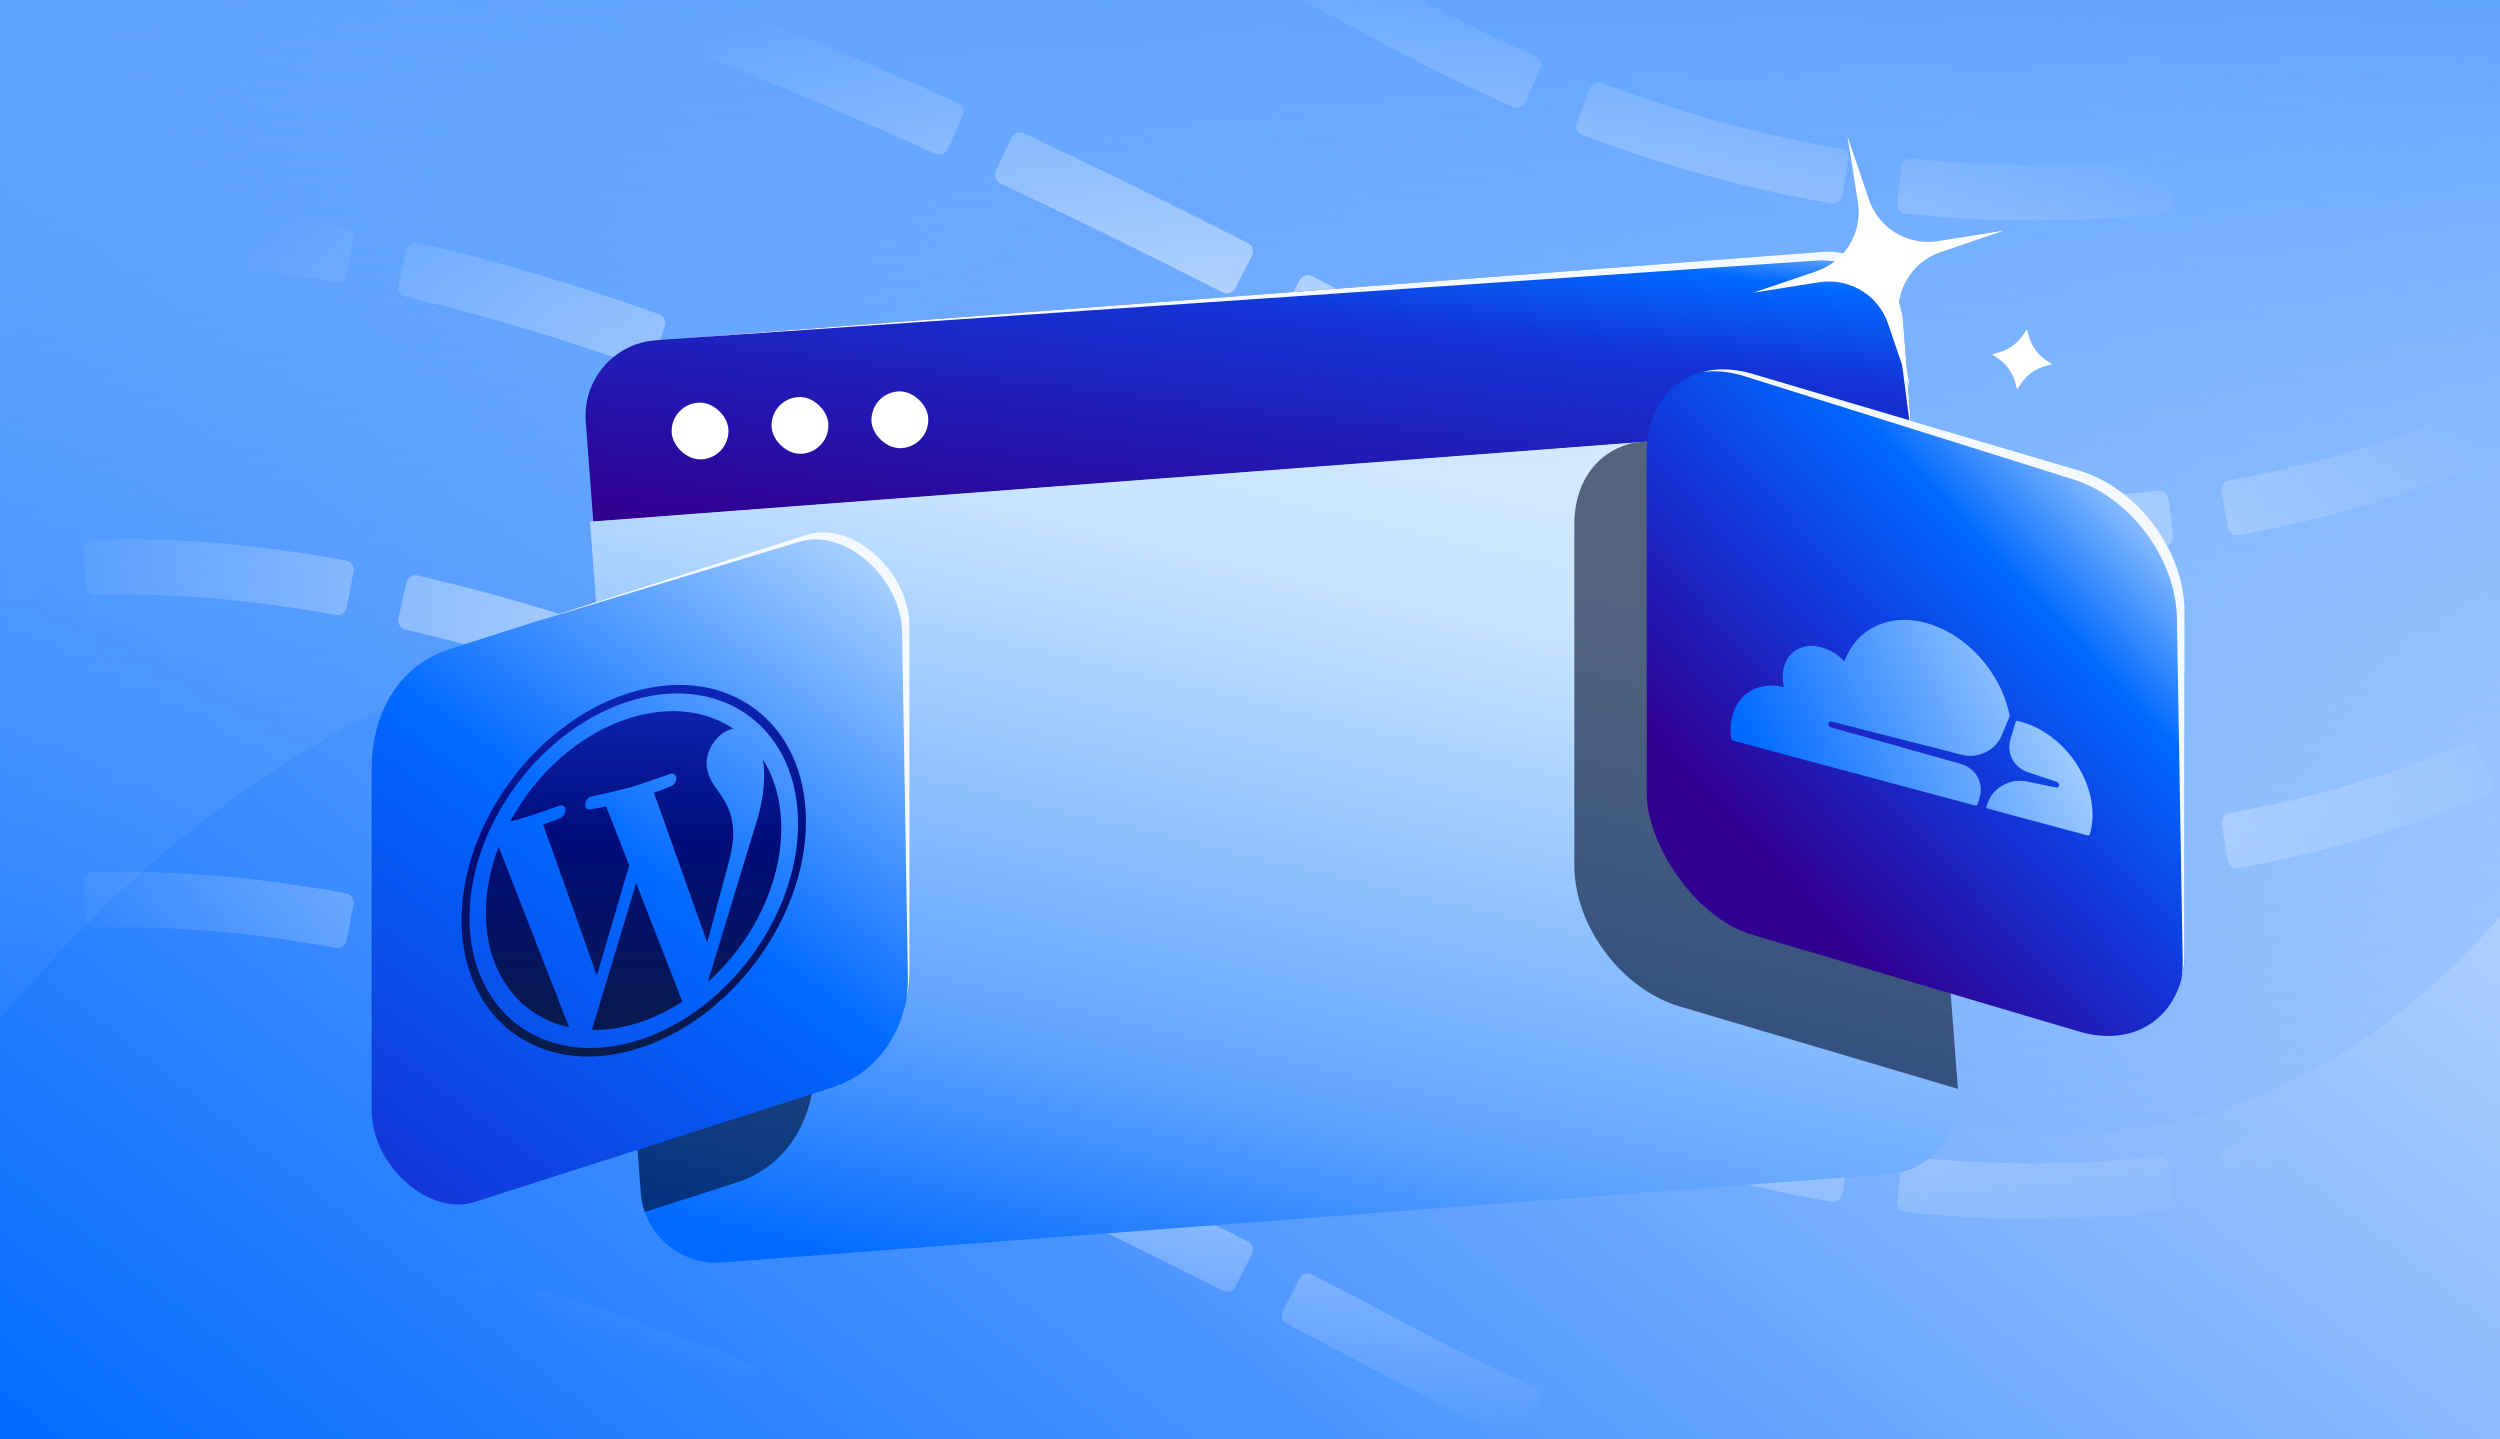 <?xml version="1.0" encoding="utf-8"?>
<svg xmlns="http://www.w3.org/2000/svg" fill="none" height="608" viewBox="0 0 1056 608" width="1056">
  <filter color-interpolation-filters="sRGB" filterUnits="userSpaceOnUse" height="120.57" id="a" width="120.563" x="733.201" y="50.249">
    <feFlood flood-opacity="0" result="BackgroundImageFix"/>
    <feColorMatrix in="SourceAlpha" result="hardAlpha" type="matrix" values="0 0 0 0 0 0 0 0 0 0 0 0 0 0 0 0 0 0 127 0"/>
    <feOffset/>
    <feGaussianBlur stdDeviation="3.659"/>
    <feColorMatrix type="matrix" values="0 0 0 0 1 0 0 0 0 1 0 0 0 0 1 0 0 0 0.75 0"/>
    <feBlend in2="BackgroundImageFix" mode="normal" result="effect1_dropShadow_2216_9920"/>
    <feBlend in="SourceGraphic" in2="effect1_dropShadow_2216_9920" mode="normal" result="shape"/>
  </filter>
  <filter color-interpolation-filters="sRGB" filterUnits="userSpaceOnUse" height="40.028" id="b" width="40.027" x="834.089" y="131.749">
    <feFlood flood-opacity="0" result="BackgroundImageFix"/>
    <feColorMatrix in="SourceAlpha" result="hardAlpha" type="matrix" values="0 0 0 0 0 0 0 0 0 0 0 0 0 0 0 0 0 0 127 0"/>
    <feOffset/>
    <feGaussianBlur stdDeviation="3.659"/>
    <feColorMatrix type="matrix" values="0 0 0 0 1 0 0 0 0 1 0 0 0 0 1 0 0 0 0.75 0"/>
    <feBlend in2="BackgroundImageFix" mode="normal" result="effect1_dropShadow_2216_9920"/>
    <feBlend in="SourceGraphic" in2="effect1_dropShadow_2216_9920" mode="normal" result="shape"/>
  </filter>
  <linearGradient gradientUnits="userSpaceOnUse" id="c" x1="0" x2="673" y1="622.5" y2="-228.5">
    <stop offset="0" stop-color="#0069ff"/>
    <stop offset="1" stop-color="#e1edff"/>
  </linearGradient>
  <linearGradient gradientUnits="userSpaceOnUse" id="d" x1="579.734" x2="563.48" y1="-27" y2="513.099">
    <stop offset="0" stop-color="#5fa3ff"/>
    <stop offset="1" stop-color="#5fa3ff" stop-opacity="0"/>
  </linearGradient>
  <radialGradient cx="0" cy="0" gradientTransform="matrix(-1.29 313.216 -544.334 -2.242 535.442 296.696)" gradientUnits="userSpaceOnUse" id="e" r="1">
    <stop offset="0" stop-color="#fff"/>
    <stop offset="1" stop-color="#fff" stop-opacity="0"/>
  </radialGradient>
  <linearGradient gradientUnits="userSpaceOnUse" id="f" x1="304.978" x2="326.93" y1="219.637" y2="38.339">
    <stop offset="0" stop-color="#300091"/>
    <stop offset=".632" stop-color="#1433d6"/>
    <stop offset=".84" stop-color="#0069ff"/>
    <stop offset=".99" stop-color="#c6e3ff"/>
  </linearGradient>
  <linearGradient gradientUnits="userSpaceOnUse" id="g" x1="527" x2="382.5" y1="-51" y2="554.5">
    <stop offset="0" stop-color="#f4f9ff"/>
    <stop offset=".454" stop-color="#c6e3ff"/>
    <stop offset=".804" stop-color="#5fa3ff"/>
    <stop offset=".978" stop-color="#0069ff"/>
  </linearGradient>
  <linearGradient id="h">
    <stop offset="0" stop-color="#300091"/>
    <stop offset=".346" stop-color="#1433d6"/>
    <stop offset=".654" stop-color="#0069ff"/>
    <stop offset=".99" stop-color="#c6e3ff"/>
  </linearGradient>
  <linearGradient gradientUnits="userSpaceOnUse" href="#h" id="i" x1="65.816" x2="231.809" y1="210.569" y2="-16.072"/>
  <linearGradient gradientUnits="userSpaceOnUse" id="j" x1="744.04" x2="885.57" y1="325.994" y2="263.257">
    <stop offset="0" stop-color="#0069ff"/>
    <stop offset="1" stop-color="#c6e3ff"/>
  </linearGradient>
  <linearGradient gradientUnits="userSpaceOnUse" href="#h" id="k" x1="52" x2="393.917" y1="678" y2="210"/>
  <linearGradient gradientUnits="userSpaceOnUse" id="l" x1="222.117" x2="226.192" y1="438.661" y2="255.24">
    <stop offset="0" stop-color="#081b4b"/>
    <stop offset=".455" stop-color="#000c79"/>
    <stop offset="1" stop-color="#1433d6"/>
  </linearGradient>
  <clipPath id="m">
    <path d="m0 0h1056v608h-1056z"/>
  </clipPath>
  <clipPath id="n">
    <path d="m0 0h168.139v168.139h-168.139z" transform="matrix(.961 -.276 0 1 186.894 306.894)"/>
  </clipPath>
  <g clip-path="url(#m)">
    <path d="m0 0h1056v608h-1056z" fill="url(#c)"/>
    <path d="m-32 474.454s206.882-337.342 517.096-150.321c310.213 187.02 462.947 217.258 604.904 20.987v-372.12l-1122-0z" fill="url(#d)"/>
    <path clip-rule="evenodd" d="m141.782-161.92c2.173.399 4.267-1.025 4.68-3.195l2.881-15.157c.413-2.17-1.012-4.265-3.185-4.664-37.579-6.903-73.094-9.943-106.941-8.845-2.208.072-3.921 1.939-3.828 4.146l.651 15.414c.093 2.207 1.957 3.919 4.165 3.849 31.807-1.013 65.508 1.836 101.577 8.452zm-131.366-6.311c2.195-.249 3.796-2.21 3.572-4.408l-1.566-15.349c-.224-2.198-2.188-3.8-4.383-3.552-36.686 4.137-71.321 13.527-104.465 28.445-2.014.907-2.885 3.287-1.955 5.291l6.492 13.996c.93 2.004 3.307 2.873 5.322 1.968 30.722-13.798 62.833-22.516 96.984-26.391zm1290.774 40.849c10.72-12.131 19.03-22.36 24.78-29.744 3.11-3.992 5.48-7.154 7.08-9.338.8-1.092 1.41-1.939 1.83-2.523.2-.293.36-.519.48-.677l.13-.187.03-.054.02-.017v-.009c0-.001 0-.002-9.62-6.682l-2.12-1.474-5.38-3.737c-2.12-1.471-2.12-1.471-2.12-1.472l-.02.024-.08.126-.15.208c-.07.096-.15.212-.25.346-.35.501-.9 1.264-1.64 2.269-1.48 2.012-3.71 4.994-6.67 8.799-5.47 7.02-13.44 16.836-23.77 28.524-1.46 1.655-1.32 4.185.33 5.658l11.5 10.285c1.64 1.472 4.17 1.33 5.64-.325zm-1030.701 1.01c2.083.737 4.372-.345 5.116-2.425l5.196-14.528c.744-2.08-.34-4.37-2.422-5.107-35.691-12.633-69.585-22.751-101.922-30.212-2.153-.497-4.292.858-4.777 3.014l-3.386 15.052c-.485 2.155.868 4.294 3.02 4.791 31.264 7.22 64.233 17.049 99.175 29.415zm-383.66-2.06c1.927-1.08 2.643-3.507 1.585-5.446l-7.384-13.547c-1.058-1.939-3.488-2.657-5.416-1.578-29.883 16.712-58.491 38.132-86.327 64.357-1.608 1.515-1.664 4.048-.138 5.645l10.662 11.152c1.526 1.597 4.058 1.652 5.666.138 26.525-24.973 53.488-45.111 81.352-60.721zm508.218 52.751c2.014.909 4.385.02 5.298-1.992l6.377-14.049c.913-2.012.023-4.383-1.99-5.293-33.963-15.344-66.409-28.971-97.487-40.806-2.065-.786-4.372.258-5.152 2.325l-5.449 14.434c-.78 2.067.262 4.374 2.327 5.16 30.532 11.628 62.503 25.053 96.076 40.22zm884.723-28.52c1.54-1.59 1.47-4.12-.12-5.644l-11.17-10.648c-1.6-1.525-4.13-1.467-5.66.123-20.6 21.363-46.82 45.957-78.18 70.215-1.74 1.352-2.08 3.861-.74 5.616l9.37 12.257c1.34 1.755 3.85 2.091 5.6.739 32.49-25.127 59.62-50.578 80.9-72.659zm-763.353 87.136c1.969 1.003 4.379.223 5.383-1.745l7.017-13.74c1.005-1.968.224-4.377-1.744-5.38-32.795-16.706-64.295-32.165-94.599-46.33-2.001-.935-4.38-.067-5.312 1.936l-6.511 13.987c-.932 2.003-.065 4.381 1.936 5.317 30.008 14.028 61.25 29.359 93.83 45.955zm-732.328-29.365c1.525-1.599 1.482-4.13-.107-5.665l-11.094-10.721c-1.589-1.535-4.122-1.493-5.646.105-11.012 11.542-21.923 23.864-32.767 36.973-1.408 1.702-1.156 4.223.553 5.623l11.937 9.774c1.709 1.4 4.229 1.147 5.637-.554 10.462-12.642 20.948-24.481 31.487-35.534zm1389.491 33.562c1.81-1.272 2.23-3.77.94-5.569l-8.95-12.563c-1.28-1.799-3.78-2.217-5.59-.946-27.05 19.038-57.24 37.264-90.34 52.892-2 .943-2.87 3.32-1.94 5.324l6.49 13.998c.93 2.004 3.31 2.877 5.3 1.935 34.58-16.316 66.03-35.309 94.09-55.07zm-630.03 9.754c15.188 7.879 30.659 16.018 46.422 24.413 16.609 8.845 33.027 16.774 49.247 23.839 2.025.882 4.377-.06 5.247-2.091l6.075-14.182c.87-2.031-.071-4.381-2.096-5.263-15.601-6.8-31.424-14.441-47.461-22.982-15.837-8.434-31.389-16.616-46.664-24.54-1.961-1.017-4.375-.25-5.39 1.712l-7.092 13.702c-1.016 1.962-.249 4.375 1.712 5.393zm507.1 57.971c2.05-.831 3.02-3.172 2.17-5.213l-5.9-14.253c-.85-2.041-3.19-3.008-5.23-2.178-31.13 12.626-64.516 22.758-99.999 29.115-2.175.39-3.64 2.454-3.269 4.632l2.593 15.209c.372 2.178 2.439 3.644 4.613 3.255 37.365-6.679 72.442-17.334 105.022-30.566zm-277.002 31.032c2.178.371 4.232-1.111 4.586-3.292l2.474-15.229c.355-2.18-1.125-4.234-3.303-4.605-32.373-5.524-65.967-14.525-100.7-27.659-2.067-.781-4.382.243-5.177 2.304l-5.553 14.394c-.795 2.061.231 4.378 2.297 5.16 36.222 13.707 71.38 23.137 105.376 28.926zm140.758 4.1c2.195-.25 3.755-2.246 3.488-4.439l-1.869-15.315c-.268-2.193-2.262-3.752-4.457-3.503-33.004 3.744-67.704 4.14-103.987.232-2.196-.237-4.182 1.334-4.436 3.529l-1.779 15.325c-.254 2.194 1.318 4.181 3.515 4.419 38.188 4.128 74.747 3.711 109.525-.248zm-772.624-111.339c2.173.399 4.267-1.025 4.68-3.195l2.881-15.157c.413-2.17-1.012-4.266-3.185-4.665-37.579-6.903-73.094-9.942-106.941-8.845-2.208.072-3.921 1.938-3.828 4.146l.651 15.415c.093 2.207 1.957 3.919 4.165 3.849 31.807-1.013 65.508 1.836 101.577 8.452zm-131.366-6.311c2.195-.249 3.796-2.21 3.572-4.408l-1.566-15.349c-.224-2.198-2.188-3.8-4.383-3.552-36.686 4.137-71.321 13.527-104.465 28.445-2.014.907-2.885 3.287-1.955 5.291l6.492 13.996c.93 2.004 3.307 2.873 5.322 1.968 30.722-13.797 62.833-22.516 96.984-26.391zm1290.774 40.85c10.72-12.131 19.03-22.36 24.78-29.744 3.11-3.992 5.48-7.154 7.08-9.338.8-1.092 1.41-1.939 1.83-2.524.2-.292.36-.519.48-.677l.13-.186.03-.054.02-.017v-.009c0-.001 0-.002-9.62-6.683l-2.12-1.474-5.38-3.737-1.78-1.237c-.34-.234-.34-.234-.34-.235l-.02.024-.08.126c-.09.118-.22.303-.4.554-.35.501-.9 1.264-1.64 2.27-1.48 2.011-3.71 4.993-6.67 8.798-5.47 7.021-13.44 16.837-23.77 28.524-1.46 1.655-1.32 4.185.33 5.658l11.5 10.285c1.64 1.473 4.17 1.331 5.64-.324zm-1030.701 1.01c2.083.737 4.372-.345 5.116-2.425l5.196-14.527c.744-2.08-.34-4.37-2.422-5.107-35.691-12.633-69.585-22.751-101.922-30.212-2.153-.497-4.292.859-4.777 3.014l-3.386 15.052c-.485 2.155.868 4.294 3.02 4.791 31.264 7.22 64.233 17.049 99.175 29.415zm-383.66-2.06c1.927-1.08 2.643-3.507 1.585-5.446l-7.384-13.546c-1.058-1.94-3.488-2.657-5.416-1.579-29.883 16.713-58.491 38.133-86.327 64.357-1.608 1.515-1.664 4.048-.138 5.645l10.662 11.152c1.526 1.597 4.058 1.652 5.666.138 26.525-24.973 53.488-45.111 81.352-60.721zm508.218 52.751c2.014.909 4.385.02 5.298-1.992l6.377-14.049c.913-2.012.023-4.383-1.99-5.293-33.963-15.344-66.409-28.971-97.487-40.806-2.065-.786-4.372.258-5.152 2.325l-5.449 14.434c-.78 2.067.262 4.374 2.327 5.16 30.532 11.629 62.503 25.053 96.076 40.22zm884.723-28.52c1.54-1.591 1.47-4.12-.12-5.645l-11.17-10.648c-1.6-1.525-4.13-1.467-5.66.123-20.6 21.363-46.82 45.957-78.18 70.215-1.74 1.352-2.08 3.861-.74 5.616l9.37 12.257c1.34 1.755 3.85 2.091 5.6.74 32.49-25.127 59.62-50.579 80.9-72.659zm-763.353 87.136c1.969 1.003 4.379.223 5.383-1.745l7.017-13.74c1.005-1.967.224-4.377-1.744-5.38-32.795-16.705-64.295-32.164-94.599-46.33-2.001-.935-4.38-.067-5.312 1.936l-6.511 13.987c-.932 2.003-.065 4.381 1.936 5.317 30.008 14.027 61.25 29.359 93.83 45.955zm-732.328-29.365c1.525-1.599 1.482-4.13-.107-5.665l-11.094-10.721c-1.589-1.535-4.122-1.493-5.646.105-11.012 11.542-21.923 23.864-32.767 36.972-1.408 1.702-1.156 4.224.553 5.623l11.937 9.774c1.709 1.4 4.229 1.148 5.637-.554 10.462-12.643 20.948-24.481 31.487-35.534zm1389.491 33.562c1.81-1.272 2.23-3.77.94-5.569l-8.95-12.563c-1.28-1.799-3.78-2.218-5.59-.946-27.05 19.037-57.24 37.263-90.34 52.891-2 .944-2.87 3.321-1.94 5.325l6.49 13.998c.93 2.004 3.31 2.877 5.3 1.934 34.58-16.315 66.03-35.309 94.09-55.07zm-630.03 9.754c15.188 7.879 30.659 16.018 46.422 24.413 16.609 8.845 33.027 16.773 49.247 23.839 2.025.882 4.377-.06 5.247-2.091l6.075-14.182c.87-2.03-.071-4.38-2.096-5.263-15.601-6.8-31.424-14.442-47.461-22.982-15.837-8.434-31.389-16.616-46.664-24.54-1.961-1.017-4.375-.25-5.39 1.712l-7.092 13.702c-1.016 1.961-.249 4.375 1.712 5.392zm507.1 57.971c2.05-.831 3.02-3.172 2.17-5.213l-5.9-14.253c-.85-2.041-3.19-3.008-5.23-2.178-31.13 12.626-64.516 22.758-99.999 29.115-2.175.389-3.64 2.454-3.269 4.632l2.593 15.209c.372 2.177 2.439 3.643 4.613 3.255 37.365-6.679 72.442-17.334 105.022-30.567zm-277.002 31.032c2.178.371 4.232-1.111 4.586-3.292l2.474-15.229c.355-2.18-1.125-4.233-3.303-4.605-32.373-5.524-65.967-14.525-100.7-27.659-2.067-.781-4.382.244-5.177 2.305l-5.553 14.394c-.795 2.061.231 4.378 2.297 5.16 36.222 13.707 71.38 23.137 105.376 28.926zm140.758 4.1c2.195-.25 3.755-2.246 3.488-4.439l-1.869-15.315c-.268-2.193-2.262-3.752-4.457-3.503-33.004 3.744-67.704 4.14-103.987.232-2.196-.237-4.182 1.334-4.436 3.529l-1.779 15.325c-.254 2.195 1.318 4.182 3.515 4.419 38.188 4.128 74.747 3.711 109.525-.248zm-767.944-114.534c-.413 2.17-2.507 3.593-4.68 3.195-36.069-6.617-69.77-9.465-101.577-8.453-2.208.071-4.072-1.641-4.165-3.848l-.651-15.415c-.093-2.207 1.62-4.074 3.828-4.146 33.848-1.098 69.362 1.942 106.941 8.845 2.173.399 3.598 2.494 3.185 4.665zm-132.475-7.524c.224 2.197-1.377 4.158-3.572 4.407-34.151 3.876-66.262 12.594-96.984 26.392-2.015.905-4.393.036-5.322-1.968l-6.492-13.996c-.93-2.004-.059-4.384 1.955-5.291 33.144-14.918 67.779-24.309 104.465-28.445 2.195-.248 4.159 1.355 4.383 3.552zm1311.983 15.513c-5.75 7.384-14.06 17.613-24.78 29.744-1.47 1.655-4 1.797-5.64.324l-11.5-10.284c-1.65-1.473-1.79-4.003-.33-5.658 10.33-11.688 18.3-21.504 23.77-28.525 2.96-3.805 5.19-6.787 6.67-8.798.74-1.005 1.29-1.768 1.64-2.269.18-.251.31-.436.4-.554l.08-.126.02-.024c0 0 0 0.0.04.026l.17.119c.24.169.77.535 1.91 1.325l5.38 3.738 2.12 1.473c9.62 6.681 9.62 6.682 9.62 6.683v.009l-.02.017-.03.054-.13.186-.09.122-.14.203c-.08.104-.16.222-.25.352-.42.585-1.03 1.432-1.83 2.524-1.6 2.184-3.97 5.346-7.08 9.338zm-1050.365 28.328c-.744 2.08-3.033 3.163-5.116 2.426-34.942-12.366-67.911-22.196-99.175-29.415-2.152-.497-3.505-2.636-3.02-4.792l3.386-15.052c.485-2.155 2.624-3.51 4.777-3.014 32.337 7.462 66.231 17.579 101.922 30.213 2.082.737 3.166 3.027 2.422 5.107zm-387.191-5.081c1.058 1.94.342 4.367-1.585 5.447-27.864 15.609-54.827 35.748-81.352 60.721-1.608 1.514-4.14 1.459-5.666-.138l-10.662-11.152c-1.526-1.597-1.47-4.131.138-5.646 27.836-26.224 56.444-47.644 86.327-64.357 1.928-1.078 4.358-.36 5.416 1.579zm511.931 56.206c-.913 2.011-3.284 2.901-5.298 1.992-33.573-15.167-65.544-28.592-96.076-40.22-2.065-.787-3.107-3.094-2.327-5.16l5.449-14.434c.78-2.067 3.087-3.111 5.152-2.325 31.078 11.835 63.524 25.462 97.487 40.806 2.013.909 2.903 3.281 1.99 5.292zm879.305-32.173c1.59 1.525 1.66 4.054.12 5.645-21.28 22.08-48.41 47.531-80.9 72.658-1.75 1.352-4.26 1.016-5.6-.739l-9.37-12.257c-1.34-1.755-1-4.264.74-5.616 31.36-24.258 57.58-48.852 78.18-70.215 1.53-1.591 4.06-1.648 5.66-.123zm-757.85 91.036c-1.004 1.968-3.414 2.748-5.383 1.745-32.58-16.596-63.822-31.927-93.83-45.955-2.001-.935-2.868-3.314-1.936-5.317l6.511-13.987c.932-2.003 3.311-2.871 5.312-1.936 30.304 14.165 61.804 29.624 94.599 46.33 1.968 1.003 2.749 3.413 1.744 5.38zm-737.818-33.285c1.589 1.535 1.632 4.066.107 5.665-10.539 11.053-21.025 22.891-31.487 35.533-1.408 1.702-3.928 1.955-5.637.555l-11.937-9.774c-1.709-1.4-1.961-3.921-.553-5.623 10.844-13.109 21.755-25.43 32.767-36.972 1.524-1.599 4.057-1.641 5.646-.106zm1390.538 33.658c1.29 1.798.87 4.297-.94 5.569-28.06 19.761-59.51 38.754-94.09 55.07-1.99.943-4.37.07-5.3-1.935l-6.49-13.997c-.93-2.005-.06-4.381 1.94-5.325 33.1-15.628 63.29-33.854 90.34-52.891 1.81-1.272 4.31-.854 5.59.945zm-584.548 39.736c-15.763-8.395-31.234-16.534-46.422-24.413-1.961-1.017-2.728-3.431-1.712-5.393l7.092-13.701c1.015-1.962 3.429-2.73 5.39-1.712 15.275 7.924 30.827 16.106 46.664 24.54 16.037 8.54 31.86 16.182 47.461 22.982 2.025.882 2.966 3.232 2.096 5.263l-6.075 14.182c-.87 2.031-3.222 2.973-5.247 2.091-16.22-7.066-32.638-14.994-49.247-23.839zm462.848 28.345c.85 2.041-.12 4.382-2.17 5.213-32.58 13.233-67.657 23.888-105.022 30.566-2.174.389-4.241-1.077-4.613-3.255l-2.593-15.208c-.371-2.178 1.094-4.243 3.269-4.632 35.483-6.357 68.869-16.489 99.999-29.115 2.04-.831 4.38.137 5.23 2.178zm-274.586 32.953c-.354 2.18-2.408 3.663-4.586 3.292-33.996-5.789-69.154-15.219-105.376-28.927-2.066-.781-3.092-3.098-2.297-5.159l5.553-14.395c.795-2.061 3.11-3.085 5.177-2.304 34.733 13.134 68.327 22.134 100.7 27.659 2.178.372 3.658 2.425 3.303 4.605zm139.66 2.953c.267 2.192-1.293 4.189-3.488 4.439-34.778 3.959-71.337 4.376-109.525.248-2.197-.238-3.769-2.225-3.515-4.419l1.779-15.325c.254-2.195 2.24-3.766 4.436-3.529 36.283 3.908 70.983 3.512 103.987-.232 2.195-.249 4.189 1.31 4.457 3.503zm-776.112-106.9c2.173.398 4.267-1.025 4.68-3.195l2.881-15.157c.413-2.171-1.012-4.266-3.185-4.665-37.579-6.903-73.094-9.942-106.941-8.844-2.208.071-3.921 1.938-3.828 4.145l.651 15.415c.093 2.207 1.957 3.919 4.165 3.848 31.807-1.012 65.508 1.836 101.577 8.453zm-131.366-6.312c2.195-.249 3.796-2.21 3.572-4.408l-1.566-15.348c-.224-2.198-2.188-3.8-4.383-3.552-36.686 4.136-71.321 13.527-104.465 28.445-2.014.906-2.885 3.287-1.955 5.291l6.492 13.996c.93 2.004 3.307 2.872 5.322 1.967 30.722-13.797 62.833-22.515 96.984-26.391zm1290.774 40.85c10.72-12.131 19.03-22.36 24.78-29.744 3.11-3.992 5.48-7.154 7.08-9.338.43-.59.81-1.109 1.13-1.553.27-.378.5-.702.7-.971.2-.292.36-.518.48-.677l.13-.186.03-.054.02-.018v-.008c0-.001 0-.002-3.06-2.128l-3.51-2.437-3.05-2.118-2.12-1.473-5.38-3.738-1.21-.84-.71-.495-.19-.131-.01-.005-.02.024-.08.126c-.09.117-.22.303-.4.553-.19.266-.43.604-.73 1.013-.12.174-.26.361-.4.56-.16.218-.33.45-.51.697-1.48 2.011-3.71 4.993-6.67 8.798-5.47 7.021-13.44 16.837-23.77 28.525-1.46 1.655-1.32 4.185.33 5.657l11.5 10.285c1.64 1.473 4.17 1.331 5.64-.324zm-1030.701 1.01c2.083.737 4.372-.346 5.116-2.426l5.196-14.527c.744-2.08-.34-4.37-2.422-5.107-35.691-12.634-69.585-22.751-101.922-30.213-2.153-.496-4.292.859-4.777 3.014l-3.386 15.052c-.485 2.156.868 4.294 3.02 4.792 31.264 7.219 64.233 17.049 99.175 29.415zm-383.66-2.06c1.927-1.08 2.643-3.507 1.585-5.447l-7.384-13.546c-1.058-1.94-3.488-2.657-5.416-1.579-29.883 16.713-58.491 38.133-86.327 64.357-1.608 1.515-1.664 4.049-.138 5.645l10.662 11.153c1.526 1.597 4.058 1.652 5.666.138 26.525-24.973 53.488-45.112 81.352-60.721zm508.218 52.751c2.014.909 4.385.019 5.298-1.992l6.377-14.049c.913-2.012.023-4.383-1.99-5.293-33.963-15.343-66.409-28.971-97.487-40.805-2.065-.786-4.372.258-5.152 2.324l-5.449 14.434c-.78 2.067.262 4.374 2.327 5.161 30.532 11.628 62.503 25.053 96.076 40.22zm884.723-28.52c1.54-1.591 1.47-4.12-.12-5.645l-11.17-10.647c-1.6-1.525-4.13-1.468-5.66.123-20.6 21.363-46.82 45.957-78.18 70.215-1.74 1.351-2.08 3.861-.74 5.616l9.37 12.257c1.34 1.755 3.85 2.091 5.6.739 32.49-25.127 59.62-50.578 80.9-72.658zm-763.353 87.136c1.969 1.003 4.379.223 5.383-1.745l7.017-13.74c1.005-1.968.224-4.377-1.744-5.38-32.795-16.706-64.295-32.165-94.599-46.33-2.001-.935-4.38-.067-5.312 1.936l-6.511 13.987c-.932 2.003-.065 4.382 1.936 5.317 30.008 14.028 61.25 29.359 93.83 45.955zm-732.328-29.366c1.525-1.598 1.482-4.129-.107-5.664l-11.094-10.722c-1.589-1.535-4.122-1.493-5.646.105-11.012 11.543-21.923 23.864-32.767 36.973-1.408 1.702-1.156 4.223.553 5.623l11.937 9.774c1.709 1.399 4.229 1.147 5.637-.555 10.462-12.642 20.948-24.481 31.487-35.534zm1389.491 33.562c1.81-1.271 2.23-3.77.94-5.569l-8.95-12.563c-1.28-1.799-3.78-2.217-5.59-.946-27.05 19.038-57.24 37.264-90.34 52.892-2 .944-2.87 3.32-1.94 5.325l6.49 13.997c.93 2.005 3.31 2.877 5.3 1.935 34.58-16.316 66.03-35.309 94.09-55.071zm-630.03 9.755c15.188 7.879 30.659 16.018 46.422 24.412 16.609 8.846 33.027 16.774 49.247 23.839 2.025.883 4.377-.06 5.247-2.09l6.075-14.182c.87-2.031-.071-4.381-2.096-5.263-15.601-6.8-31.424-14.442-47.461-22.982-15.837-8.435-31.389-16.616-46.664-24.541-1.961-1.017-4.375-.249-5.39 1.713l-7.092 13.701c-1.016 1.962-.249 4.376 1.712 5.393zm507.1 57.971c2.05-.831 3.02-3.172 2.17-5.213l-5.9-14.253c-.85-2.041-3.19-3.009-5.23-2.178-31.13 12.626-64.516 22.757-99.999 29.114-2.175.39-3.64 2.455-3.269 4.632l2.593 15.209c.372 2.178 2.439 3.644 4.613 3.255 37.365-6.679 72.442-17.333 105.022-30.566zm-277.002 31.032c2.178.37 4.232-1.112 4.586-3.292l2.474-15.229c.355-2.181-1.125-4.234-3.303-4.605-32.373-5.525-65.967-14.525-100.7-27.659-2.067-.782-4.382.243-5.177 2.304l-5.553 14.395c-.795 2.061.231 4.378 2.297 5.159 36.222 13.708 71.38 23.138 105.376 28.927zm140.758 4.099c2.195-.25 3.755-2.246 3.488-4.439l-1.869-15.314c-.268-2.193-2.262-3.752-4.457-3.503-33.004 3.744-67.704 4.14-103.987.232-2.196-.237-4.182 1.334-4.436 3.528l-1.779 15.326c-.254 2.194 1.318 4.181 3.515 4.419 38.188 4.127 74.747 3.711 109.525-.249zm-767.944-114.534c-.413 2.171-2.507 3.594-4.68 3.195-36.069-6.616-69.77-9.465-101.577-8.452-2.208.07-4.072-1.641-4.165-3.848l-.651-15.415c-.093-2.207 1.62-4.074 3.828-4.146 33.848-1.097 69.362 1.942 106.941 8.845 2.173.399 3.598 2.494 3.185 4.665zm-132.475-7.524c.224 2.198-1.377 4.159-3.572 4.408-34.151 3.875-66.262 12.594-96.984 26.391-2.015.905-4.393.037-5.322-1.967l-6.492-13.996c-.93-2.004-.059-4.385 1.955-5.291 33.144-14.918 67.779-24.309 104.465-28.446 2.195-.247 4.159 1.355 4.383 3.553zm1311.983 15.514c-5.75 7.383-14.06 17.613-24.78 29.744-1.47 1.655-4 1.797-5.64.324l-11.5-10.285c-1.65-1.472-1.79-4.002-.33-5.657 10.33-11.688 18.3-21.504 23.77-28.525 2.96-3.805 5.19-6.787 6.67-8.798.32-.442.61-.837.86-1.183.32-.442.58-.806.78-1.087l.21-.284c.07-.112.14-.202.19-.27l.08-.125.02-.024s0 .001 2.12 1.471l5.38 3.738 2.12 1.473c9.62 6.68 9.62 6.682 9.62 6.683v.008l-.02.018-.03.054-.13.186c-.12.158-.28.385-.48.677-.42.584-1.03 1.432-1.83 2.524-1.6 2.183-3.97 5.346-7.08 9.338zm-1050.365 28.328c-.744 2.08-3.033 3.162-5.116 2.425-34.942-12.365-67.911-22.195-99.175-29.415-2.152-.497-3.505-2.636-3.02-4.791l3.386-15.052c.485-2.155 2.624-3.511 4.777-3.014 32.337 7.461 66.231 17.579 101.922 30.212 2.082.738 3.166 3.028 2.422 5.108zm-387.191-5.081c1.058 1.94.342 4.367-1.585 5.446-27.864 15.61-54.827 35.749-81.352 60.721-1.608 1.515-4.14 1.46-5.666-.137l-10.662-11.153c-1.526-1.597-1.47-4.13.138-5.645 27.836-26.224 56.444-47.644 86.327-64.357 1.928-1.078 4.358-.361 5.416 1.579zm511.931 56.206c-.913 2.011-3.284 2.901-5.298 1.992-33.573-15.167-65.544-28.592-96.076-40.221-2.065-.786-3.107-3.093-2.327-5.16l5.449-14.434c.78-2.067 3.087-3.11 5.152-2.324 31.078 11.834 63.524 25.462 97.487 40.805 2.013.91 2.903 3.281 1.99 5.293zm879.305-32.173c1.59 1.525 1.66 4.054.12 5.645-21.28 22.08-48.41 47.531-80.9 72.658-1.75 1.352-4.26 1.016-5.6-.739l-9.37-12.257c-1.34-1.755-1-4.265.74-5.616 31.36-24.258 57.58-48.852 78.18-70.216 1.53-1.59 4.06-1.647 5.66-.123zm-757.85 91.036c-1.004 1.967-3.414 2.747-5.383 1.745-32.58-16.596-63.822-31.928-93.83-45.955-2.001-.936-2.868-3.314-1.936-5.317l6.511-13.987c.932-2.003 3.311-2.871 5.312-1.936 30.304 14.165 61.804 29.624 94.599 46.33 1.968 1.002 2.749 3.412 1.744 5.38zm-737.818-33.286c1.589 1.535 1.632 4.066.107 5.665-10.539 11.053-21.025 22.892-31.487 35.534-1.408 1.702-3.928 1.954-5.637.555l-11.937-9.774c-1.709-1.4-1.961-3.921-.553-5.623 10.844-13.109 21.755-25.43 32.767-36.973 1.524-1.598 4.057-1.64 5.646-.105zm1390.538 33.658c1.29 1.799.87 4.297-.94 5.569-28.06 19.762-59.51 38.755-94.09 55.071-1.99.942-4.37.069-5.3-1.935l-6.49-13.998c-.93-2.004-.06-4.381 1.94-5.324 33.1-15.628 63.29-33.854 90.34-52.892 1.81-1.271 4.31-.853 5.59.946zm-584.548 39.736c-15.763-8.394-31.234-16.533-46.422-24.412-1.961-1.018-2.728-3.431-1.712-5.393l7.092-13.702c1.015-1.961 3.429-2.729 5.39-1.712 15.275 7.925 30.827 16.106 46.664 24.541 16.037 8.54 31.86 16.181 47.461 22.981 2.025.883 2.966 3.233 2.096 5.264l-6.075 14.182c-.87 2.03-3.222 2.973-5.247 2.09-16.22-7.065-32.638-14.993-49.247-23.839zm462.848 28.346c.85 2.04-.12 4.382-2.17 5.213-32.58 13.232-67.657 23.887-105.022 30.566-2.174.389-4.241-1.077-4.613-3.255l-2.593-15.209c-.371-2.177 1.094-4.242 3.269-4.632 35.483-6.357 68.869-16.488 99.999-29.114 2.04-.831 4.38.137 5.23 2.178zm-274.586 32.953c-.354 2.18-2.408 3.662-4.586 3.291-33.996-5.789-69.154-15.218-105.376-28.926-2.066-.782-3.092-3.098-2.297-5.159l5.553-14.395c.795-2.061 3.11-3.086 5.177-2.304 34.733 13.134 68.327 22.134 100.7 27.659 2.178.371 3.658 2.424 3.303 4.605zm139.66 2.952c.267 2.193-1.293 4.189-3.488 4.439-34.778 3.959-71.337 4.376-109.525.248-2.197-.237-3.769-2.224-3.515-4.418l1.779-15.326c.254-2.194 2.24-3.765 4.436-3.528 36.283 3.907 70.983 3.511 103.987-.232 2.195-.249 4.189 1.31 4.457 3.503zm-924.863-117.594c30.652-4.974 62.899-5.945 97.194-3.061l.838-9.965c-35.008-2.944-68.082-1.965-99.634 3.155zm116.671-1.037c30.292 3.733 62.168 10.321 95.917 19.666l2.669-9.637c-34.139-9.454-66.503-16.151-97.362-19.954zm1189.208 38.695c10.16-11.636 17.92-21.307 23.15-28.083 2.61-3.388 4.59-6.053 5.93-7.879.66-.913 1.17-1.616 1.51-2.095.17-.239.3-.422.39-.548l.1-.144.03-.04v-.011l.01-.004v-.001s0-.001-4.11-2.852l-4.11-2.852v.006l-.02.027-.08.121-.14.198c-.06.086-.13.186-.22.301-.31.447-.8 1.117-1.44 1.996-1.28 1.758-3.21 4.353-5.77 7.668-5.12 6.632-12.75 16.145-22.76 27.612zm-1415.46.722c28.907-16.207 58.895-27.703 90.478-34.716l-2.167-9.762c-32.558 7.229-63.46 19.081-93.201 35.755zm341.001-14.31c29.467 8.86 60.327 19.72 92.761 32.515l3.67-9.302c-32.648-12.879-63.775-23.836-93.551-32.789zm-433.495 85.525c24.733-24.495 49.87-44.846 75.784-61.248l-5.348-8.449c-26.606 16.839-52.301 37.662-77.472 62.592zm1422.634 11.096c29.34-24.31 53.54-48.231 72.11-68.343l-7.34-6.786c-18.33 19.843-42.2 43.446-71.15 67.428zm-877.952-56.699c28.751 11.767 58.711 24.988 89.997 39.616l4.236-9.059c-31.409-14.685-61.52-27.973-90.445-39.812zm107.909 48.075c28.314 13.501 57.693 28.11 88.219 43.793l4.57-8.895c-30.6-15.721-60.068-30.374-88.485-43.924zm-698.682 48.486c10.754-13.134 21.543-25.439 32.399-36.93l-7.27-6.867c-11.031 11.677-21.975 24.161-32.866 37.462zm1370.955 27.872c30.45-17.23 57.98-36.227 82.37-55.333l-6.16-7.873c-24.06 18.841-51.18 37.55-81.14 54.503zm-566.401-23.443c14.319 7.442 28.886 15.111 43.709 23.005 15.067 8.024 29.968 15.282 44.697 21.818l4.056-9.141c-14.506-6.436-29.192-13.589-44.053-21.503-14.85-7.909-29.447-15.594-43.798-23.052zm457.231 71.175c32.77-10.262 63.38-23.398 91.67-38.205l-4.64-8.86c-27.82 14.56-57.88 27.456-90.02 37.522zm-350.376-18.504c32.408 13.19 63.951 22.895 94.563 29.58l2.134-9.77c-30.037-6.559-61.033-16.091-92.927-29.073zm233.162 40.424c34.397-2.182 67.126-7.936 98.055-16.324l-2.618-9.652c-30.321 8.224-62.385 13.86-96.07 15.996zm-118.907-6.934c34.278 6.13 67.321 8.496 99.033 7.786l-.224-9.997c-31.055.694-63.433-1.621-97.048-7.633z" fill="url(#e)" fill-rule="evenodd"/>
    <path d="m247.417 178.058c-1.335-17.622 11.869-32.99 29.491-34.325l492.661-37.316c17.622-1.335 32.99 11.869 34.325 29.491l3.203 42.289-556.477 42.15z" fill="url(#f)"/>
    <path clip-rule="evenodd" d="m806.584 178.236.513-.039-3.203-42.289c-1.335-17.622-16.703-30.826-34.325-29.491l-486.456 36.846 484.314-33.203c16.882-1.157 31.747 11.029 33.923 27.811z" fill="#f4f9ff" fill-rule="evenodd"/>
    <rect fill="#fff" height="24" rx="12" transform="matrix(.997 -.076 .076 .997 -12.12 21.848)" width="24" x="282.792" y="171.164"/>
    <rect fill="#fff" height="24" rx="12" transform="matrix(.997 -.076 .076 .997 -11.822 25.029)" width="24" x="325" y="168.813"/>
    <rect fill="#fff" height="24" rx="12" transform="matrix(.997 -.076 .076 .997 -11.524 28.21)" width="24" x="367.208" y="166.461"/>
    <path d="m249.206 220.347 556.478-42.15 21.468 283.429c1.334 17.623-11.869 32.991-29.492 34.326l-492.66 37.316c-17.623 1.334-32.991-11.869-34.326-29.492z" fill="url(#g)"/>
    <path clip-rule="evenodd" d="m691.046 186.881c-15.366 2.76-26.046 15.761-26.046 34.528v144.119c0 25.631 19.922 52.31 44.497 59.59l117.526 34.813-18.358-242.376-99.168-29.374c-3.92-1.161-7.721-1.759-11.342-1.839z" fill="#000c2a" fill-rule="evenodd" opacity=".6"/>
    <rect fill="url(#i)" height="236.937" rx="46.409" transform="matrix(.959 .284 0 1 695.583 144.7)" width="236.937"/>
    <g clip-rule="evenodd" fill-rule="evenodd">
      <path d="m719.091 157.14c5.456-.737 11.455-.213 17.74 1.76l138.952 43.606c23.974 7.523 43.316 33.409 43.74 58.537l2.442 144.653c.044 2.601-.116 5.094-.464 7.47.824-3.288 1.261-6.848 1.261-10.644v-144.12c0-25.631-19.922-52.31-44.497-59.589l-138.185-40.933c-7.59-2.248-14.737-2.383-20.989-.74z" fill="#f4f9ff"/>
      <path d="m835.195 327.969c1.567 2.695 1.925 5.853.984 8.94l-.765 2.625c-.084.268-.256.477-.489.597-.234.121-.517.146-.81.074l-101.815-27.281c-.535-.144-.98-.678-1.075-1.263-.129-1.187-.225-2.38-.225-3.538-.01-6.247 2.337-11.619 6.541-14.971 4.203-3.352 9.93-4.418 15.96-2.972-.452-2.048-.587-4.076-.402-5.999.708-7.745 6.9-12.438 14.565-11.176 4.262.727 8.29 3.102 11.429 6.358 4.845-13.508 18.368-20.555 34.327-16.279 17.297 4.635 31.775 21.04 35.359 38.795.078.393.045.772-.095 1.087l-3.183 7.73c-2.504 6.096-9.671 9.696-16.265 8.256l-55.657-14.171c-.583-.112-1.118.16-1.3.671-.09.351-.047.729.134 1.055.182.325.492.596.851.692l55.165 15.524c2.909.918 5.332 2.774 6.766 5.246zm17.02-23.414 1.529.361c7.987 2.15 15.646 7.493 21.298 14.851 5.653 7.357 8.839 16.134 8.862 24.41-.013 2.846-.397 5.579-1.142 8.123-.064.226-.205.402-.4.501-.194.099-.432.116-.675.047l-42.034-11.263c-.488-.131-.803-.68-.621-1.097l.898-2.123c2.504-6.097 9.633-9.707 16.265-8.257l12.232 2.536c.583.112 1.118-.16 1.3-.671.091-.302.048-.729-.134-1.055-.181-.325-.492-.596-.85-.692l-11.74-3.888c-2.91-.919-5.333-2.775-6.766-5.246-1.568-2.696-1.926-5.854-.985-8.941l2.15-7.17c.144-.328.454-.522.813-.426z" fill="url(#j)"/>
      <path d="m272.365 511.914c-.895-2.569-1.476-5.296-1.691-8.138l-16.88-222.856 46.989-15.038c19.175-6.136 43.397 15.455 43.397 38.683v144.42c0 24.757-12.538 43.958-32.974 50.499z" fill="#000c2a" opacity=".6"/>
    </g>
    <path d="m157 324.645c0-24.757 12.538-43.958 32.974-50.498l150.809-48.265c19.175-6.136 43.397 15.455 43.397 38.683v144.42c0 24.757-12.538 43.958-32.974 50.499l-150.809 48.264c-19.175 6.137-43.397-15.454-43.397-38.683z" fill="url(#k)"/>
    <path clip-rule="evenodd" d="m225.706 262.711 112.256-33.949c18.981-5.741 42.692 15.312 43.079 38.248l2.444 144.766c.062 3.646-.146 7.176-.61 10.569.86-4.224 1.305-8.693 1.305-13.36v-144.42c0-23.228-24.222-44.819-43.397-38.683z" fill="#f4f9ff" fill-rule="evenodd"/>
    <g clip-path="url(#n)">
      <path clip-rule="evenodd" d="m194.975 388.636c0-41.709 32.624-85.007 72.732-96.508 40.087-11.494 72.711 13.094 72.731 54.797 0 41.729-32.624 85.028-72.731 96.528-40.108 11.501-72.732-13.109-72.732-54.817zm3.338-.957c0 39.814 31.127 63.275 69.394 52.302v.021c38.267-10.973 69.394-52.285 69.394-92.099 0-39.815-31.127-63.275-69.394-52.302-38.267 10.972-69.394 52.263-69.394 92.078zm111.423-35.306c0-8.017-2.771-12.777-5.138-16.433-.256-.361-.511-.716-.764-1.068-2.855-3.979-5.364-7.477-5.364-12.387 0-5.975 4.348-12.756 10.477-14.513.144-.042.283-.071.419-.099.132-.027.261-.054.39-.091-11.104-7.4-25.889-9.62-42.13-4.963-21.803 6.252-40.977 23.386-52.122 44.193l.208-.054h.001c1.38-.356 2.698-.696 3.796-1.011 6.533-1.873 16.626-5.587 16.626-5.587 3.357-1.174 3.761 3.844.404 5.228 0 0-3.378 1.389-7.14 2.657l22.714 63.784 13.652-46.501-9.728-24.921c-3.358.753-6.533 1.263-6.533 1.263-3.358.753-2.974-4.702.384-5.454 0 0 10.295-2.132 16.423-3.889 6.533-1.873 16.626-5.588 16.626-5.588 3.357-1.173 3.762 3.845.404 5.229 0 0-3.378 1.389-7.139 2.657l22.551 63.305 6.23-23.417c.191-.696.38-1.378.565-2.046 2.408-8.705 4.188-15.136 4.188-20.294zm-104.506 33.228c0 25.691 14.36 43.771 35.152 48.329l-29.752-76.284c-3.458 9.072-5.4 18.55-5.4 27.955zm44.779 49.419 18.709-61.943 19.174 49.166c.121.28.283.529.445.756-6.472 4.233-13.45 7.539-20.711 9.621-6.108 1.751-12.034 2.504-17.617 2.4zm72.347-114.124c.263 1.987.425 4.171.425 6.548 0 6.586-1.173 14.329-4.753 24.613l-19.053 62.778c18.547-16.575 31.027-41.047 31.027-64.991 0-11.278-2.771-21.109-7.646-28.948z" fill="url(#l)" fill-rule="evenodd"/>
    </g>
    <g filter="url(#a)">
      <path d="m789.427 84.288-4.537-13.361-4.537-13.361 2.226 13.929 2.225 13.929c1.015 6.351-.326 12.606-3.451 17.791-3.125 5.187-8.027 9.298-14.115 11.37l-13.36 4.535-13.36 4.536 13.929-2.224 13.928-2.224c6.351-1.013 12.606.328 17.792 3.454 5.187 3.126 9.298 8.028 11.372 14.117l4.537 13.361 4.536 13.361-2.225-13.929-2.225-13.93c-1.015-6.351.325-12.606 3.45-17.792s8.027-9.297 14.115-11.37l13.36-4.535 13.36-4.535-13.928 2.224-13.929 2.223c-6.35 1.014-12.605-.327-17.792-3.453-5.186-3.126-9.298-8.028-11.371-14.117z" fill="#fff"/>
    </g>
    <g filter="url(#b)">
      <path d="m854.402 141.69.892-1.312.893-1.312.433 1.571.433 1.571c.562 1.994 1.475 3.865 2.659 5.53 1.183 1.665 2.672 3.122 4.389 4.286l1.349.908 1.349.908-1.534.43-1.534.43c-1.993.562-3.864 1.458-5.528 2.642-1.664 1.183-3.119 2.674-4.302 4.375l-.941 1.371-.942 1.371-.433-1.571-.433-1.571c-.562-1.994-1.475-3.865-2.658-5.53-1.201-1.664-2.673-3.122-4.389-4.286l-1.349-.908-1.35-.908 1.587-.453 1.586-.453c1.992-.562 3.862-1.475 5.524-2.677s3.101-2.673 4.282-4.392z" fill="#fff"/>
    </g>
  </g>
</svg>